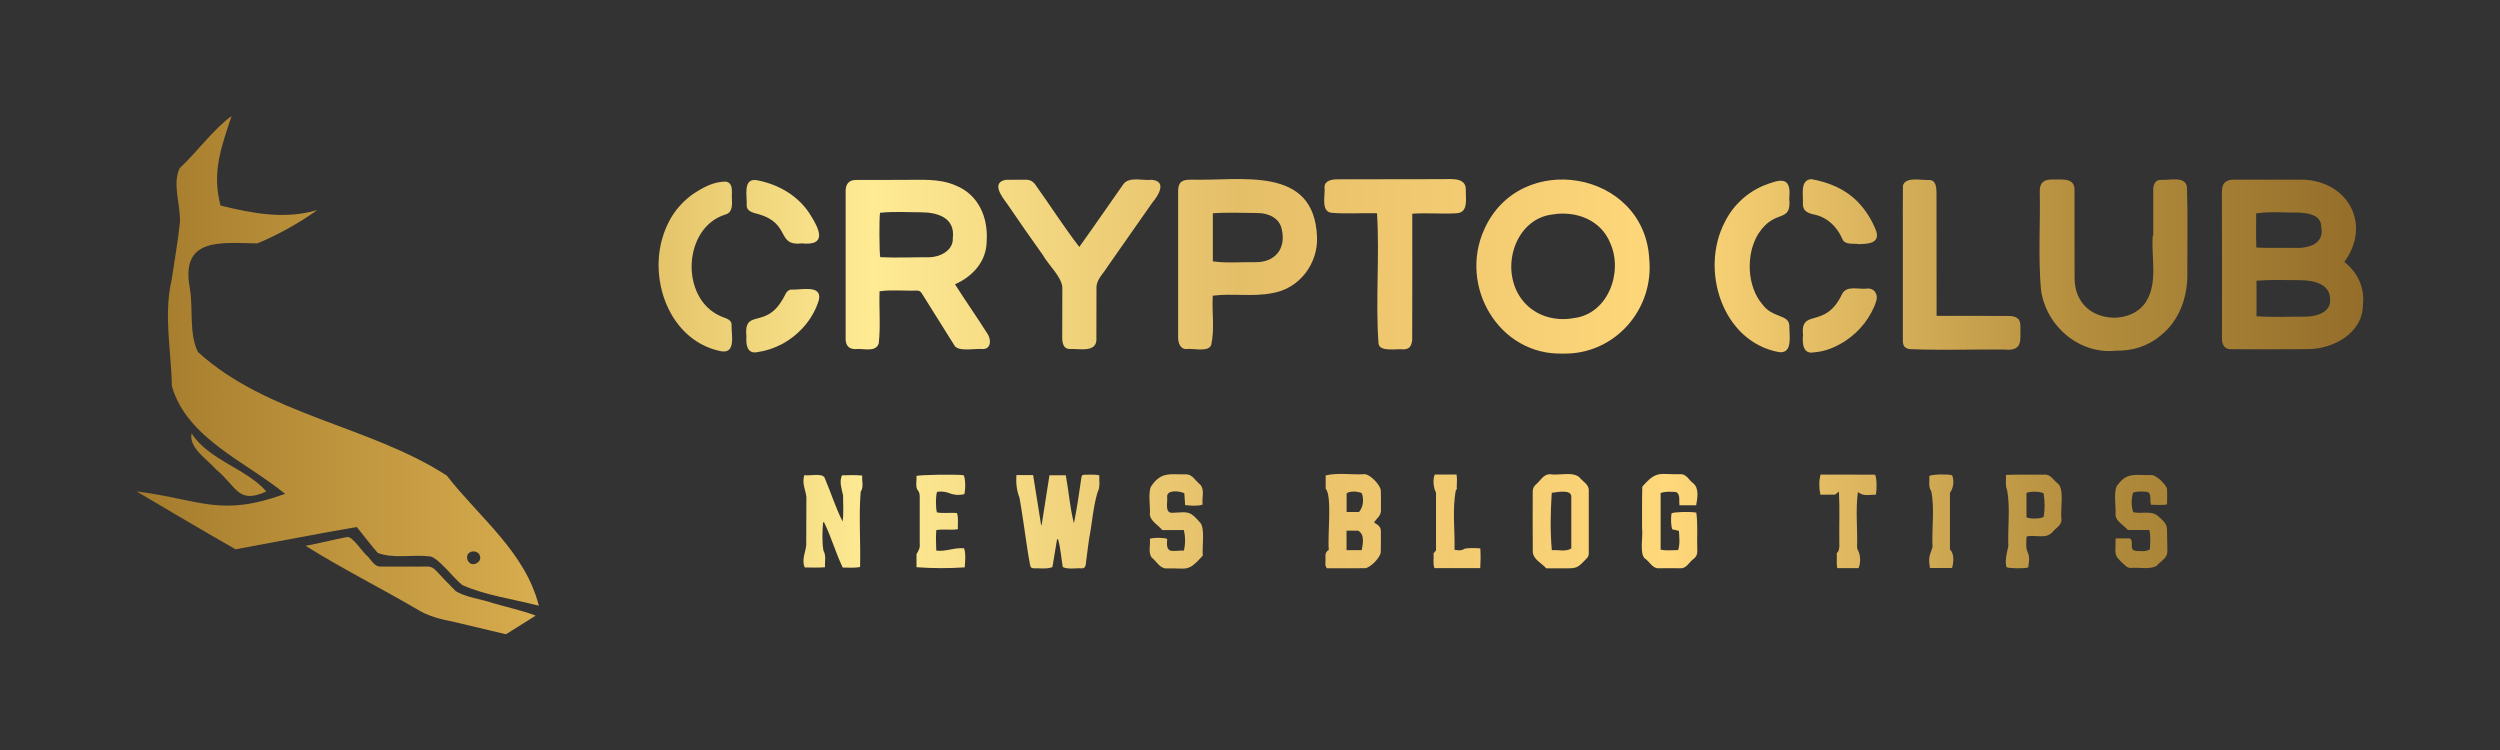 <?xml version="1.0" encoding="utf-8"?>
<!-- Generator: Adobe Illustrator 27.5.0, SVG Export Plug-In . SVG Version: 6.00 Build 0)  -->
<svg version="1.1" id="Layer_1" xmlns="http://www.w3.org/2000/svg" xmlns:xlink="http://www.w3.org/1999/xlink" x="0px" y="0px"
	 viewBox="0 0 3031.1 909.5" style="enable-background:new 0 0 3031.1 909.5;" xml:space="preserve">
<rect x="0" y="0" width="3031.1" height="909.5" fill="#333333" stroke="none"/>
<style type="text/css">
	.st0{fill:url(#SVGID_1_);}
</style>
<linearGradient id="SVGID_1_" gradientUnits="userSpaceOnUse" x1="165.769" y1="454.775" x2="2865.381" y2="454.775">
	<stop  offset="0" style="stop-color:#A47B2C"/>
	<stop  offset="0.165" style="stop-color:#D3A84B"/>
	<stop  offset="0.33" style="stop-color:#FEEB94"/>
	<stop  offset="0.495" style="stop-color:#E5BE68"/>
	<stop  offset="0.688" style="stop-color:#FFD87B"/>
	<stop  offset="0.87" style="stop-color:#B58F3E"/>
	<stop  offset="1" style="stop-color:#946E2A"/>
</linearGradient>
<path class="st0" d="M240.1,426.9c-11.3-22-5.6-52.9-10-77.8c-11.4-61.8,38.1-54.6,81.9-54c24.4-9.9,52.6-25.8,72.6-40.4
	c-39.4,11.6-78.3,4.1-117.2-5.5c-10.8-40.2,0.9-71,13.4-108.6c-22,16-41.7,43.5-63,63.3c-9.2,19.4,1.4,44.9,0.3,66.1
	c-2.5,23.2-6.5,46.2-10,69.3c-9.9,42.7-0.5,85.7,0.3,128.9c18.2,63.3,89.6,91.4,137.3,130.6c-79.3,28.7-102.6,6.8-180.1-3
	c40.8,24.2,80.7,47.7,120.1,70.2c49.1-9,97.7-18.6,146.9-27c8.5,10.5,16.5,21.1,25.3,31.3c19.1,7.5,42.8,1.7,63.4,4.3
	c9.7,1,29.4,27.3,39.3,34.8c28.8,12.7,62,17,92.7,25c-16.4-65.1-71.9-106.7-111.6-157.8C448.3,516.1,324.4,503.5,240.1,426.9z
	 M566.9,672.7c2.5-5.5,11.7-5.6,14.5,0c1.5,3,1.1,6.2-1.4,8.6c-2.6,2.5-6.7,3.7-9.9,1.7C566.9,680.9,565.3,676.2,566.9,672.7z
	 M2842.4,317.6c34.4-47.6,2.2-101.2-55.3-99.8c-26-0.1-52,0.1-78,0c-9,0-15.2,2.7-15.2,14.9c0.3,59.1,0.1,118.3,0.1,177.4
	c-0.2,7.2,2.8,13.4,10.7,13.3c31,0.2,62,0.1,92.9-0.1c31.1,0.1,67.4-19.3,67.3-54C2867.3,348.7,2858.4,330.2,2842.4,317.6z
	 M2735.5,258.7c17-2.6,34.2-0.7,51.4-1c11.1,0.7,27.2,2.5,27.4,16.9c4.7,22.1-16.8,27.1-34.7,25.9c-14.8-0.2-29,0.5-43.9-0.4
	C2735.1,286,2735.5,272.6,2735.5,258.7z M2795.6,383.9c-19.9-0.2-40,1.1-59.7-0.5c0-14.5,0-28.6,0-43.1c17.7-1.3,35-0.7,52.7-0.6
	c16,0,37.2,4.2,36.6,24.2C2825.5,379.2,2807.9,383.8,2795.6,383.9z M1157.9,344.7c21.6-9.6,38.2-27.8,38.4-52.4
	c1.9-28.4-9.7-56.1-37.3-67.3c-20.5-9.1-43-6.7-64.8-6.9c-18.7,0-37.3,0-56,0.1c-9.6-0.3-13.4,5.9-12.9,14.9
	c0,59.8-0.1,119.6,0,179.4c0.7,7.2,4.6,10.8,11.7,10.8c9.1-1.3,24.3,4.5,28.4-6.7c2.4-21,0.3-42.2,1-63.4c15-2.2,30.2-0.3,45.3-0.9
	c2.5,0,4.4,1,5.8,3.2c13.2,21.1,26.5,42.1,39.6,63.2c4.5,8.4,25.8,3.4,34.7,4.5c10.1-0.1,10-11.9,5.6-18.3
	C1184.5,384.4,1170.8,365.1,1157.9,344.7z M1126.7,311.9c-19.8-0.1-39.7,0.9-59.4-0.1c-1.2-3.5-1.5-47.6-0.3-53.8
	c16.5-1.8,33.4-0.6,50-0.6c19.7,0.1,41.4,6.5,38.2,31.5C1155.9,303.7,1139.6,311.8,1126.7,311.9z M1999.6,313.6
	c-6.2-107-156.3-132.3-199.8-36c-31.7,68.7,17,153.3,95,151.1C1957.5,430.2,2005.7,375.4,1999.6,313.6z M1908.7,385.6
	c-41.7,7.6-76.2-19.9-76.4-62.5c0.2-30.2,19-59.5,50-63.1c28.7-4.7,58.8,6.6,70.1,34.9C1968.1,330.1,1949.7,380.3,1908.7,385.6z
	 M1443.4,217.8c-13.8,0-15,6.4-15,15.4c-0.1,58.5,0,116.9,0,175.4c-0.1,6.5,2.1,14.7,9.9,14.6c8.3-1.2,26.6,4.2,30.2-4.9
	c4.4-19.4,0.7-39.8,1.9-59.8c24.1-3.1,48.5,1.7,72.6-3.2c32.5-5.4,55.3-35.8,53.8-68.3C1593.3,199.7,1504.1,219.7,1443.4,217.8z
	 M1521.9,317.9c-17.1-0.4-34.4,1.4-51.4-1c0-19.8,0-38.7,0-58.3c18.2-1.3,36.5-0.4,54.7-0.3c12.5,0.1,26.1,5.9,28.8,19.5
	C1559.6,301.4,1546.2,318.2,1521.9,317.9z M2652,328.5c1.1,29.7-8.9,60.2-33.1,78.9c-15.1,12.7-34.2,18.2-53.7,17.8
	c-44.7,4.7-85.1-30.6-90.7-74.4c-3.4-39.5-0.6-79.7-1.4-119.4c0-9.2,4.5-13.7,13.9-13.7c10.3,0.4,27.9-3.3,28.2,11.7
	c0.1,35.3-0.1,70.7,0.1,106c0,10.1,1.5,19.9,7.2,28.6c16.2,27.2,61.9,28.6,79.3,2.1c15-23.8,6.2-54.1,8.3-80.7c0.2,0,0.4,0,0.6,0
	c0-17.8,0-35.7,0-53.5c-0.4-6.3,1.3-13.7,8.8-13.8c10.1,0.8,31.1-5.4,32.1,9.4C2652.7,261.2,2651.9,294.9,2652,328.5z M1397.2,245.6
	c-18.1,25.9-36.3,51.8-54.4,77.7c-4.5,7.7-12.5,14.6-13.4,23.9c-0.1,20.7-0.1,41.3-0.1,62c1.7,19.3-20.6,13.3-32.8,13.9
	c-9.5-0.6-8.7-11.8-8.6-18.9c0-18.7,0-37.3,0.1-56c-1-12.8-17.1-27.3-23.6-39c-14.6-20.5-29.1-41.1-43.2-62
	c-6.4-8.5-20-26.1-1.4-29.2c8-0.1,16,0,24-0.1c5.1,0,8.8,2.1,11.7,6.3c17.9,25,34.4,50.9,53.1,75.2c18.1-25.2,35.4-50.5,53.2-75.8
	c7-10.1,24.1-4.2,34.8-5.6C1415.2,219.9,1404.5,237,1397.2,245.6z M1712.3,259.1c-0.1,51.3,0.2,102.4-0.1,153.7
	c-1.1,6.3-2.7,10.6-10.6,10.8c-8.1-1.1-28.6,3.5-30.2-6.8c-3.9-52.4,1.5-106-1.9-158.3c-18.5-0.4-37,1-55.4-0.5
	c-13.1-1.9-7-22-8.2-31.4c0.3-8,9.5-9.2,15.9-9.2c42.1-0.1,84.3-0.2,126.4-0.2c10.6,0.1,29.2-2.7,29,12.7
	c-0.3,10.5,3.7,28.3-11.6,28.7C1747.8,259.6,1730.2,257.9,1712.3,259.1z M2430.3,423.8c-38.1-0.4-76.3,1.1-114.4-0.5
	c-6-0.6-8.8-3.7-8.8-9.8c0-26,0-52,0-78c0.2-36.8-0.3-73.7,0.1-110.4c3.1-11.5,22.6-6.2,31.6-6.9c8.7,0,9,9.3,9.1,16.1
	c0,49.7,0,99,0.1,148.7c30.2,0.1,60-0.2,90.1,0.1c6.6,1.1,11.4,2.9,11.5,11.7C2449.2,411.6,2453.6,426.1,2430.3,423.8z
	 M2156.7,426.9c-68.7-12.8-95.8-99.7-65.5-157.6c9.7-19.9,26.8-35.8,47.1-44.3c18.7-7.2,33.9-12.7,31.1,14.8l-0.1,0
	c3.3,32.4-16.7,11.8-37.3,43.5c-15.4,24.3-14.2,63.9,4.9,85.8c12.4,17.1,32.8,11.6,32.6,26.6
	C2169.3,406.5,2174.1,429.3,2156.7,426.9z M874.5,425.9c-59.3-11.6-86.5-79.5-72.3-134.1c6-22.8,17.8-41.7,37-55.8
	c12.2-8.3,26.5-16.4,41.5-15.7c8.8,2.2,6.3,13.1,6.6,20l0.1,0c0.2,7.5,1.2,17.3-7.9,19.8c-51.5,15.8-55.3,101.2-6.3,123
	c5.2,2.7,14,3.5,13.8,10.9C886.5,405.2,892.8,429,874.5,425.9z M597.2,731.1c17.7,5.2,35,8.8,52.3,15.3c-13.1,8.2-25,15.7-36.1,22.6
	c-21.6-5.1-42.1-10-62.6-14.9c-16.4-3.2-32.5-7.1-46.7-16.3c-44.2-25.8-90.2-48.8-133.5-76c17.6-3.3,33.1-7.4,50.3-10.7
	c6.6-1,18.3,18,24.1,22.7c5.1,4.7,8.5,13.2,16.3,13.1c18.8,0.1,37.7,0.2,56.5,0c4.7-0.1,7.8,1.7,10.8,4.9
	c7.9,8.5,15.9,16.9,24.2,25.1C566.1,724.6,582.7,726.1,597.2,731.1z M1330.6,597.2c-5.3,17.9-6.5,37.5-10.1,56
	c-1.2,8-2.2,16.1-3.2,24.1c-1,4.1,0.5,11.7-5.5,11.8c-7.6-0.6-16.2,1.6-23.2-1.5c-2.1-11.6-2.6-23-5.8-33.8c-0.4,0-0.8,0.1-1.2,0.1
	c-1.8,11-3.7,22-5.6,33.7c-6.8,2.6-14.3,1.2-21.4,1.5c-4,0-5-0.7-5.8-4.7c-1.4-7.1-2.5-14.3-3.6-21.5c-3-19.8-5.6-39.6-9.1-59.3
	c-3.5-9.2-4.4-17.4-3.8-27.6c6.7,0,13.1,0,20.3,0c3.3,20.4,6.5,40.6,9.7,60.7c0.2,0,0.4,0,0.6,0c3.1-20,6.3-40,9.5-60.5
	c6.6,0,12.8,0,19.8,0c3.6,19,4.8,38.4,9.9,58.3c3.7-19.1,6.3-35.9,8.9-54.7c0.5-3.6,1.2-4.2,4.7-4.2c6,0,10.9-0.5,17.1,0.6
	C1332.6,583.7,1334.2,590.4,1330.6,597.2z M1043.5,596.3c-2.4,30.1,0.1,60.7-0.7,91.1c-7.2,1.5-13.8,0.6-21,0.8
	c-8.6-17.8-13.9-37.2-22.7-55c-0.4,0-0.8,0.1-1.2,0.1c-0.8,11.2-1.4,23.4,0.5,34.4c3.6,6.3,1.4,12.9,1.8,20.1
	c-8.4,0.6-16.3,0.3-24.6,0.2c-3.8-9.7,0.9-17.7,1.9-26.9c0-19.5,0.1-39,0.2-58.4c-1.1-9.8-5.5-15.6-2.6-26.6
	c7.5,1.2,23.5-3.4,25.2,4.4c7.3,17.2,12.9,35.2,21.3,51.8c1.5-10.6,0.5-21,0.6-31.6c-1.5-7.4-5.1-16.4-1.3-24.4
	c7.9-0.1,15.9-0.6,24.5,0.3C1044.7,583.4,1047.6,590,1043.5,596.3z M1666,633.5c3.3-5.5,7.7-7.3,8.3-13.7c-0.1-8.5,0.2-17-0.2-25.5
	c-0.8-6.6-12.9-19.4-19.8-19.4c-15.5,1-32-2.1-47,1.5c0,5.9,0,11.1,0,16.2c8.1,8.2,2,58.2,3.8,74.1c-4,2.2-4.4,6.1-4,10.3
	c0.4,4-1.4,8.3,1.7,12c15.7,0,31.1,0.1,46.6-0.1c6.5-1,18-12.7,18.7-19.3c0.3-8.5,0.1-17,0.1-25.5
	C1674.5,638.8,1670.4,636.1,1666,633.5z M1651,667c-6.3,0-12.2,0-18.4,0c0-8,0-15.6,0-23.6c4.7,0,9.3,0,14.1,0
	C1654.8,648.1,1652.5,659.2,1651,667z M1647.7,620.8c-5.7,0-10.2,0-15,0c0-7.8,0-15.2,0-22.7c3.9-2.6,11.3-2.9,18.3-0.3
	C1653.9,605.3,1653,614.6,1647.7,620.8z M2031.9,596.5c-6.1-0.3-12.2-0.9-18.5,1.2c0,23,0,45.7,0,68.7c7.2,1.5,13.9,0.6,21.3,0.5
	c2.4-7.9,1.3-15.7,0.9-23.3c-3.2-0.7-5.7-1.3-8-1.8c-1.6-3.6-2-12.6-1-19.5c3.4-1.6,22.3-2.2,30.1-0.8c2.1,15.4,0.5,31.3,1.2,46.9
	c0,3.7-1.2,6.6-4.2,9c-5.5,3.6-8.5,11.7-15.9,11.6c-9.2-0.2-18.3-0.1-27.5,0c-7.1-0.2-10.4-8.3-15.9-11.8
	c-6.9-5.7-2.1-27.4-3.5-36.8c0.2-16.8-0.3-33.5,0.3-50.3c18-20.8,21.2-14.3,46.3-15.2c7.2-0.3,10.2,7.3,15.3,10.9
	c7.6,6.1,5.2,18.4,3.7,26.8c-6.9,0-13.3,0-20.2,0C2035.4,607.3,2037.8,599,2031.9,596.5z M1926.3,594.4c0.1-7-7-10.4-10.9-15.2
	c-7.7-8-25.4-2.4-36.1-4.2c-8.1-0.2-11.6,8-17.1,12.4c-2.7,2.4-3.9,5.2-3.9,8.8c0,24.3-0.1,48.6,0.1,72.9c0.6,9.3,10.8,13.7,16.4,20
	c7.4,0,14.3,0,21.1,0c16.3,0,16.3,0,27.5-11.7c2-1.7,2.9-3.9,2.9-6.6C1926.2,645.3,1926.2,619.8,1926.3,594.4z M1905.1,664.9
	c-6.8,4.5-15.2,1.4-23.6,2.2c-2.1-23.4-1.6-46.2-0.1-69.6c6.1-0.6,24.1-4.8,23.7,4.9C1905.2,623.1,1905.1,643.7,1905.1,664.9z
	 M1458.3,673.7c-18.8,20.9-18.6,14.6-44.7,15.5c-7.6-0.4-11.4-8.7-17-13c-5-6-1.4-15.7-2.5-22.9c4.5-1.7,16.5-1.7,21.1,0.1
	c-2,19.2,5.7,13.9,20.3,14.1c1.9-8.6,1.8-16.3-0.1-24.8c-9.3,0-18.1,0-26.2,0c-5.5-6.6-13.5-10.3-15.1-18.3c1-9.2-3-30,2.6-36.2
	c11.8-16.7,23-12.7,40.9-13.1c8-0.4,11.8,7.9,17.3,12.2c6.2,6.4,2,16,3.2,24.5c-7,2.1-13.9,1.3-21.2,0.6c-0.4-5.2-0.7-9.7-1-14.4
	c-5.8-2.8-21.4-4.7-20.8,4.5c0.9,6.6-3.7,20.1,7,19.2c19.1-1.1,20.8-2.4,33.7,12.8C1461,642.7,1457.3,662.8,1458.3,673.7z
	 M2627.3,640.5c0.4,9.3,0.3,18.6,0.5,28c0.3,8.1-8.4,12.2-13.2,17.6c-9,4.9-20.8,1.4-30.8,2.5c-2.8,0-5.1-0.9-7.1-3
	c-15.7-13.6-11.2-13.2-11.7-32.8c6.4,0,12.2,0,17.4,0c2.7,2.1,2.2,4.5,2.2,6.8c-0.2,6.8,1.2,8.4,7.9,8.5c4.6,0,9.3,0.9,14.1-2.1
	c0.3-7.5,1.2-15.1-0.6-23.4c-9.3,0-18,0-26.1,0c-5.4-6.4-13.6-9.8-15-17.7c1.1-9.8-3.6-31.7,3.4-37.9c11-14.9,22.5-10.5,39.3-11
	c5.8-1.2,18.5,11.4,19.7,16.4c0.5,6.1,0.1,12.2,0.1,19.1c-6.5,1.4-12.6,0.4-19.3,0.5c-2.3-5,1.6-14.3-5.2-15.7
	c-5.4-0.4-10.9-0.9-16.7,0.9c-2.2,7.9-2.4,15.6,0.2,23.8c9.7,2.5,21-2.3,29.4,4.1C2620.4,629.4,2626.8,633.8,2627.3,640.5z
	 M2494.6,585.9c-5.3-4.1-8.7-11.4-16.5-10.4c-15.6,0.2-30.2-0.3-46,0.3c0.3,6.8-1,12.8,1.5,18.8c3.9,22,0.5,45.2,1.4,67.6
	c-1.8,8.4-4.4,17-2.3,25.5c4.2,1.6,22,1.8,26.4,0.3c0.9-6,2.1-12.5-0.6-18.3c-2.9-6.4-1.5-12.6-1.4-19.2c10.2-2.6,22.8,3.4,30.9-4.8
	c3.9-5.3,11.8-8.4,11.4-16C2497.7,618.2,2503.6,592.4,2494.6,585.9z M2477.7,626.9c-5.2,2.3-15.6,2.4-20.7,0.4c0-10.1,0-20,0-29.7
	c5.1-2,15.3-1.9,20.7,0.4C2479.3,607.5,2479.5,617.4,2477.7,626.9z M1136.2,596.3c-1.8,4.1-1.9,18.2-0.3,24.9
	c7.8,1.7,16-0.1,24.4,0.9c2.1,6.3,0.6,12.8,1.1,19.5c-8.7,1.6-17.2-0.5-26.2,1.1c-0.7,8.2-0.3,16.3,0,24.9c11.8,1.5,21.6-4,33.7-2.8
	c2.4,7.6,1.2,15.2,0.8,23.1c-19.5,1.3-39,1.3-58.5-0.2c0-5.6,0-10.7,0-15.8c3.1-5.4,4.5-7.3,3.9-13.9c-0.1-18.1-0.1-36.3,0-54.4
	c0-3.6,0-7-2.8-9.7c-2.6-4.9-0.6-11.6-1.2-16.8c4.1-1.5,46.1-2.1,57.2-1c2.1,3.3,2.7,14.9,0.9,23.1
	C1151.6,602.6,1152,594.3,1136.2,596.3z M2274.9,364.9c-6.4,19.7-20.1,36.9-37.3,48.3c-11.6,7.5-24.2,13-38.2,14
	c-13.3,2.6-14.3-10.5-13.4-20.3h0.1c-3.9-34.4,26.7-6.5,47.2-50.2c5.8-11.5,20.8-5.2,31.1-6.9
	C2273.4,349.6,2277.1,357.6,2274.9,364.9z M2274.8,280.1c5,15.9-11.6,15.5-21.9,16c0-0.1,0-0.2,0-0.3c-6.8-0.8-16.3,1.4-19.4-6.5
	c-6.1-14.2-17.7-25.5-33-29c-8.6-1.8-15.1-4.2-14.6-14.1c0.6-9.7-3.8-28.2,10.4-29c21.2,3.9,40.7,11.8,56.1,27.5
	C2262.3,254.9,2269.6,266.8,2274.8,280.1z M992.9,363.5c-6.8,23-23.8,42.4-44.8,53.7c-9.5,5-19.5,8.3-30.1,9.8
	c-12.6,2.4-13.7-10-13-19.5h-0.1c-3.1-33.7,22.8-8.5,43.3-43.5c3.4-4.4,4.7-12.6,11.2-12.9C970.7,351.9,996.8,344.5,992.9,363.5z
	 M917.7,218.5c26.6,5,51.3,19.4,65.4,42.9c10.9,17.2,19.3,36.8-10.6,33.7c-31.6,3.6-13.4-23.7-52.1-35.2c-6.1-1.9-15.2-2.9-15.1-11
	C906.1,238.4,900,215.5,917.7,218.5z M2273.4,575.5c2,3.4,2.5,17.5,0.9,24.3c-7-0.3-14.4,2.6-21.7-3.2c-3,21.9-0.3,44.5-1,66.7
	c0,1.9,0.9,3.8,1.8,5.5c2.4,4.7,2.6,15.2-0.1,20c-8.2,0-16.6,0-25.8,0c-1.1-6.1-0.1-12-0.6-18c3-2.8,3.2-6.3,3.2-10.1
	c-0.4-21.7,0.6-42.9-0.5-64.7c-2.1,1.7-3.3,2.6-4.8,3.8c-5.5,0-11.3,0-17.7,0c-1.7-7.9-1.8-16.7,0.2-24.4
	C2230.1,575.5,2251.9,575.5,2273.4,575.5z M1794.8,664.9c0.5,8.4,0.4,16-0.1,23.9c-18.8,0-36.9,0-55.5,0c-2.3-5.8-0.5-12-1.1-17.9
	c1.1-1.3,2-2.4,3-3.6c0-23.3,0-46.6,0-70c-3.3-5.8-4.1-16.6-1.5-22c8.4,0,17,0,26.3,0c1.3,6,0,12.3,0.4,18.5c-0.3-0.1-0.7-0.1-1-0.2
	c-4.8,23.6-1.1,48.8-1.8,72.9c4.2,0.9,8.5,1.5,12.3-1.3C1782,664.2,1788.2,664.4,1794.8,664.9z M2364.2,666.3
	c5.4,4.6,4.6,15.8,2.5,22.4c-8.6,0-17.3,0-26.7,0c-2.2-12.8-0.7-14,3.1-25.4c-1.2-22.4,2.8-46.2-1.6-67.9
	c-3.9-5.3-1.8-12.5-2.3-18.4c4.2-2,21.9-2.4,27.6-0.8c2.8,6,1.7,15.8-2.6,21.3C2364.2,620.2,2364.2,643.3,2364.2,666.3z
	 M232.3,525.4c20.4,32.3,67,42.9,90.6,70.5c-34.7,15.8-35.3-5.6-61.3-27.1C250.7,556.3,228.7,543,232.3,525.4z"/>
</svg>
